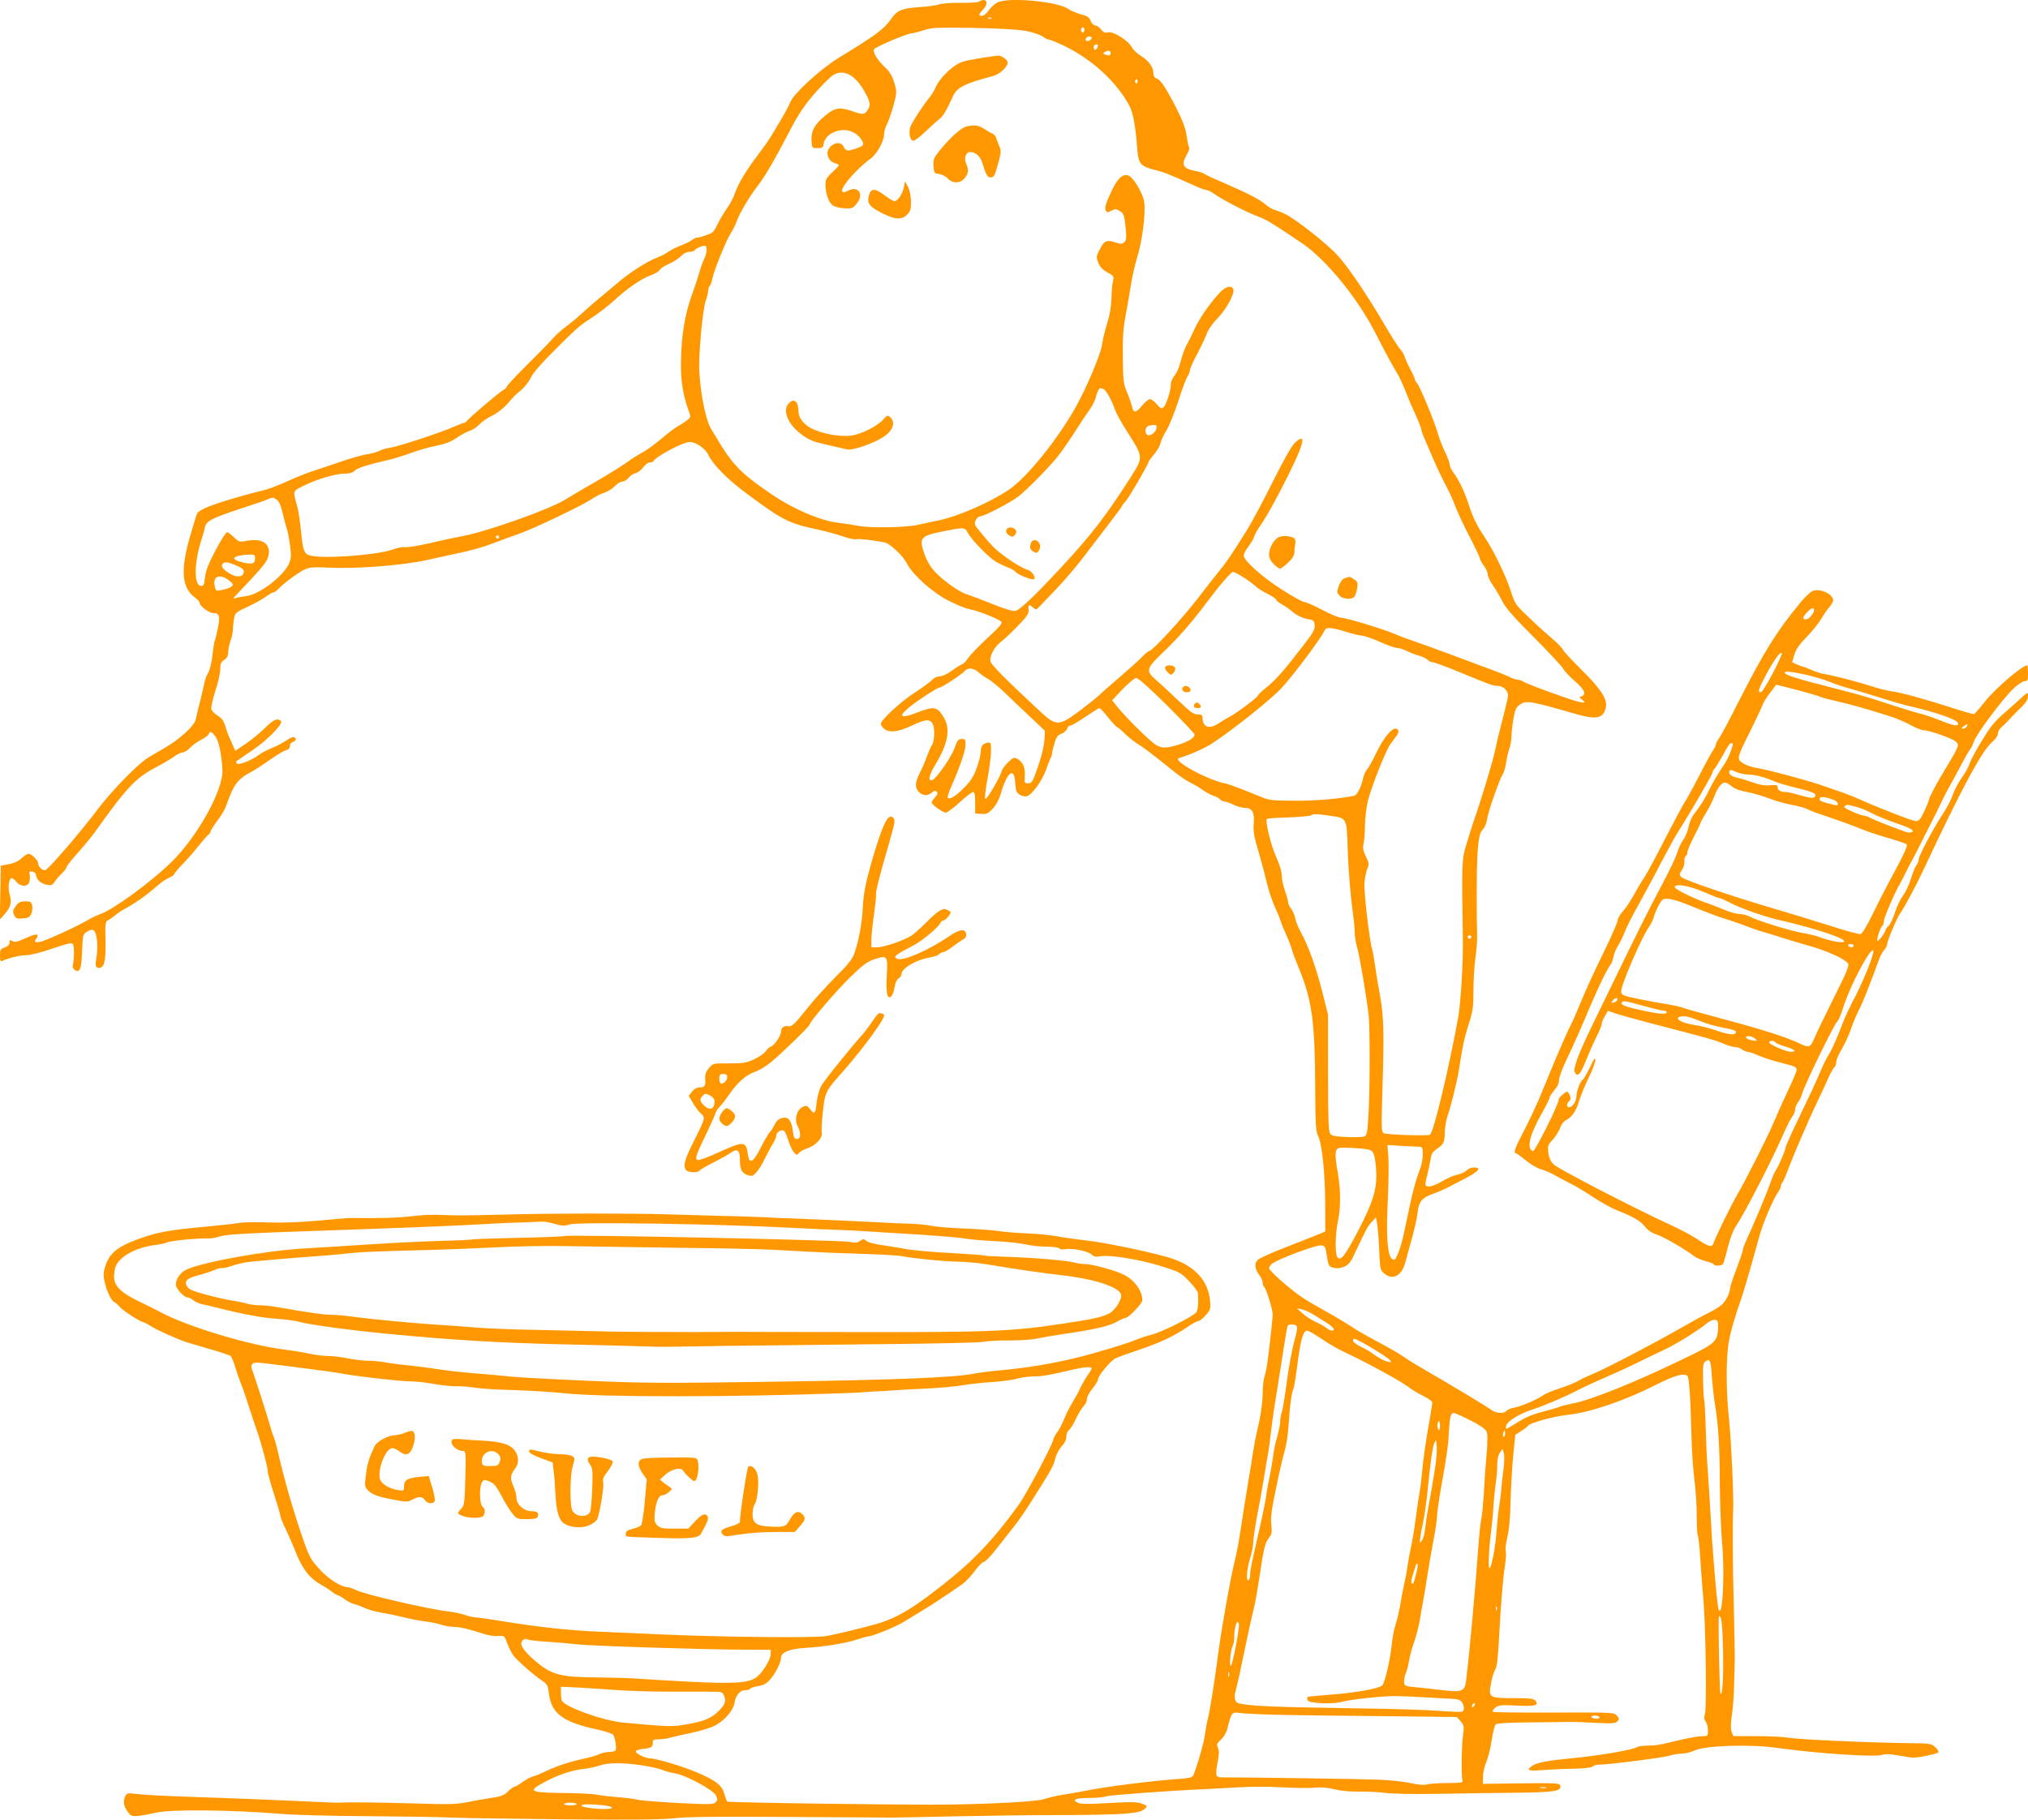 <?xml version="1.0" standalone="no"?>
<!DOCTYPE svg PUBLIC "-//W3C//DTD SVG 20010904//EN"
 "http://www.w3.org/TR/2001/REC-SVG-20010904/DTD/svg10.dtd">
<svg version="1.0" xmlns="http://www.w3.org/2000/svg"
 width="1280pt" height="1149pt" viewBox="0 0 1280 1149"
 preserveAspectRatio="xMidYMid meet">
<g transform="translate(0,1149) scale(0.1,-0.1)"
fill="#ff9800" stroke="none">
<path d="M6180 11480 c-8 -5 -60 -9 -115 -8 -55 1 -116 -3 -135 -9 -19 -7 -78
-15 -130 -18 -112 -9 -139 -20 -179 -79 -42 -60 -97 -101 -326 -240 -112 -68
-285 -226 -306 -279 -12 -31 -44 -88 -116 -207 -18 -30 -56 -84 -83 -120 -75
-97 -130 -188 -150 -246 -9 -28 -32 -73 -52 -100 -19 -27 -45 -70 -57 -96 -13
-27 -28 -51 -34 -55 -18 -12 -80 -33 -96 -33 -8 0 -22 -6 -30 -13 -9 -8 -42
-24 -74 -37 -32 -12 -68 -31 -81 -41 -12 -10 -45 -26 -73 -37 -62 -24 -174
-96 -246 -159 -31 -26 -83 -70 -117 -98 -34 -27 -83 -71 -110 -96 -27 -25 -71
-61 -97 -80 -26 -19 -65 -54 -87 -79 -22 -25 -96 -100 -163 -167 -68 -67 -123
-127 -123 -132 0 -6 -10 -16 -22 -22 -25 -14 -205 -166 -227 -192 -7 -10 -18
-17 -23 -17 -5 0 -30 -10 -56 -21 -76 -35 -354 -127 -408 -135 -27 -4 -58 -13
-69 -20 -11 -7 -47 -17 -80 -22 -33 -6 -98 -24 -145 -40 -47 -17 -122 -42
-167 -56 -45 -14 -126 -45 -180 -70 -54 -25 -116 -49 -138 -55 -283 -72 -421
-120 -440 -151 -4 -6 -24 -72 -46 -148 -61 -212 -52 -322 31 -384 17 -12 30
-27 30 -34 0 -19 59 -64 85 -64 40 0 46 -19 30 -95 -8 -39 -17 -77 -21 -85 -3
-8 -9 -50 -14 -94 -5 -43 -17 -90 -27 -105 -9 -14 -20 -44 -24 -66 -4 -22 -17
-76 -28 -120 -11 -44 -23 -92 -26 -108 -8 -39 -106 -128 -195 -178 -41 -23
-91 -53 -110 -65 -71 -47 -230 -212 -318 -329 -100 -133 -303 -370 -326 -378
-16 -6 -46 22 -46 45 0 18 -41 58 -60 58 -8 0 -27 -12 -43 -27 -18 -18 -47
-32 -80 -38 l-52 -10 -3 -170 -3 -170 31 35 c38 45 45 73 31 122 -12 40 -7 93
10 104 5 3 19 -6 30 -20 28 -36 76 -36 85 -1 3 14 4 35 1 46 -4 16 -1 20 16
17 14 -2 23 -11 25 -24 4 -29 31 -52 69 -60 26 -5 34 -2 49 21 11 16 31 39 47
54 15 14 27 31 27 37 0 6 32 47 71 90 39 44 87 102 107 130 203 285 259 344
388 411 43 23 94 53 113 67 19 14 43 26 54 26 10 0 31 13 46 29 14 15 46 38
69 50 24 12 45 28 49 36 8 22 19 18 43 -15 22 -30 39 -116 44 -210 6 -128
-160 -426 -326 -586 -132 -128 -367 -299 -447 -325 -19 -7 -56 -24 -82 -40
-71 -41 -260 -128 -297 -135 -32 -7 -41 3 -21 23 6 6 8 16 5 21 -4 7 -32 -1
-73 -20 -54 -24 -71 -28 -85 -19 -15 9 -18 8 -18 -9 0 -14 -10 -24 -30 -31
-27 -10 -30 -15 -30 -51 0 -34 3 -39 17 -33 50 21 111 35 149 35 25 0 96 18
165 42 100 34 123 39 130 27 9 -13 7 -105 -2 -137 -2 -8 4 -19 13 -25 32 -21
43 6 46 119 4 97 6 106 27 120 43 28 59 16 67 -51 3 -33 2 -82 -3 -109 -10
-52 -6 -66 16 -66 33 0 43 41 41 168 -3 116 -2 123 18 134 12 6 30 19 42 29
11 11 43 32 71 47 62 34 134 85 193 138 25 22 60 46 77 53 18 8 33 18 33 23 0
5 21 30 46 56 25 25 70 75 98 111 29 36 60 72 69 80 10 7 17 18 17 24 0 6 19
35 42 66 23 30 47 71 54 91 51 143 73 172 165 220 20 11 71 44 112 73 42 30
87 57 101 61 18 4 26 13 26 27 0 13 8 23 20 26 21 6 23 24 4 30 -6 2 -28 -8
-49 -23 -21 -14 -61 -35 -89 -46 -28 -11 -66 -31 -85 -45 -44 -34 -128 -66
-137 -52 -3 6 -4 12 -3 13 2 2 46 31 97 66 87 58 187 156 187 183 0 7 -10 13
-22 15 -16 2 -39 -13 -80 -53 -32 -32 -87 -77 -123 -101 l-65 -44 -14 32 c-7
18 -18 41 -23 52 -6 10 -16 41 -25 68 -11 38 -22 54 -49 70 -19 11 -37 30 -40
42 -3 12 9 64 25 114 17 51 31 112 31 136 0 36 5 47 25 60 18 12 25 26 25 49
1 17 7 50 15 72 8 22 15 54 15 70 0 17 3 47 7 69 6 37 10 40 87 76 45 21 96
50 115 64 19 14 40 26 46 26 7 0 20 10 31 21 32 36 132 109 171 126 30 12 60
14 143 10 175 -10 480 14 635 50 39 9 108 24 155 34 113 23 181 42 265 74 39
15 106 40 150 55 95 33 400 179 459 219 23 16 59 34 81 41 22 7 52 26 66 42
15 15 36 28 47 28 11 0 29 10 39 23 10 13 30 27 45 30 15 4 36 21 48 37 12 17
30 30 40 30 10 0 22 5 25 10 20 32 188 120 229 120 38 0 98 -42 116 -80 29
-62 119 -154 239 -243 236 -175 268 -191 462 -232 41 -9 106 -27 146 -40 39
-14 78 -22 87 -19 13 5 110 -6 182 -21 32 -7 113 -83 136 -129 37 -73 162
-186 265 -238 51 -26 109 -50 130 -53 50 -8 189 -63 203 -80 8 -10 -13 -35
-90 -105 -55 -51 -109 -108 -120 -125 -11 -18 -28 -35 -38 -39 -9 -3 -39 -21
-66 -41 -27 -20 -60 -35 -76 -35 -15 0 -35 -9 -46 -21 -10 -12 -57 -46 -104
-77 -95 -61 -220 -176 -220 -202 0 -10 12 -25 26 -35 35 -22 88 -14 172 26 83
39 112 42 129 9 15 -27 11 -113 -5 -134 -5 -6 -19 -37 -31 -69 -11 -31 -32
-80 -46 -107 -30 -60 -32 -93 -5 -120 24 -24 57 -26 82 -3 14 13 21 14 30 5 9
-9 6 -17 -10 -35 -12 -13 -22 -27 -22 -33 1 -14 71 -64 90 -64 8 0 48 29 87
65 39 36 77 65 85 65 9 0 13 -18 13 -67 l0 -68 38 -3 c33 -3 43 2 73 33 21 23
40 58 50 93 41 141 86 175 92 69 3 -48 7 -60 27 -73 14 -9 34 -14 47 -10 31 8
97 99 120 166 10 30 23 63 28 72 6 10 10 24 10 31 0 7 7 36 15 64 12 41 21 53
44 61 16 6 32 20 36 31 3 12 13 21 21 21 8 0 51 25 95 55 44 30 84 55 88 55 4
0 30 -27 56 -60 26 -33 52 -60 56 -60 4 0 24 -17 44 -37 20 -21 58 -51 84 -68
45 -28 92 -64 235 -179 34 -27 77 -56 96 -65 19 -9 56 -30 81 -48 25 -17 58
-35 72 -38 14 -4 31 -13 38 -21 6 -8 19 -14 28 -14 9 0 34 -9 56 -20 22 -11
54 -20 72 -20 46 0 62 -28 56 -98 -4 -45 1 -80 27 -167 18 -60 40 -144 50
-185 21 -86 34 -124 65 -195 13 -27 26 -61 30 -75 4 -14 20 -52 35 -85 15 -33
30 -73 34 -90 4 -16 23 -66 41 -110 85 -204 104 -339 106 -745 1 -254 4 -294
19 -322 24 -47 44 -234 44 -433 l1 -169 -65 -27 c-36 -14 -127 -50 -203 -80
-76 -29 -147 -62 -158 -72 -24 -22 -20 -56 11 -99 11 -15 20 -36 20 -47 0 -11
4 -22 9 -25 12 -8 54 -143 54 -174 -1 -28 -17 -179 -32 -292 -5 -36 -13 -81
-20 -100 -6 -19 -11 -61 -11 -94 0 -63 -13 -158 -35 -246 -7 -30 -19 -91 -26
-135 -6 -44 -18 -116 -26 -160 -7 -44 -22 -136 -33 -205 -32 -213 -41 -262
-61 -342 -23 -94 -79 -407 -99 -558 -21 -165 -52 -360 -64 -410 -8 -30 -17
-80 -21 -110 -5 -49 -55 -220 -75 -260 -5 -11 -32 -17 -101 -21 -165 -12 -445
-47 -579 -74 -41 -8 -105 -20 -143 -25 -37 -6 -89 -18 -115 -27 -45 -15 -279
-29 -592 -35 -233 -4 -1404 12 -1410 19 -4 5 -12 27 -19 50 -15 53 -50 81
-167 132 -90 39 -263 91 -303 91 -29 0 -92 32 -88 44 2 6 17 12 33 14 62 6 74
12 74 37 0 22 4 25 37 25 20 0 50 4 67 9 17 5 78 19 136 31 58 12 126 33 151
46 62 31 118 97 126 148 7 46 34 76 67 76 14 0 27 4 31 9 3 6 26 13 50 17 34
5 52 15 76 42 36 41 68 107 69 139 0 32 57 55 150 60 114 6 262 30 329 53 33
11 66 20 73 20 24 0 172 61 218 89 25 15 77 47 115 70 62 37 170 108 262 173
18 13 52 49 75 80 23 32 49 58 58 58 8 1 40 33 70 71 30 39 80 102 110 140 48
60 75 99 175 259 71 114 85 139 95 182 7 26 25 61 41 78 18 19 29 40 29 59 0
16 7 35 16 42 9 8 25 32 36 54 25 54 42 81 61 103 10 10 17 29 17 41 0 12 16
42 35 65 19 24 35 50 35 58 0 22 77 116 109 132 14 8 81 32 147 54 134 45 220
85 306 143 31 22 63 39 71 39 8 0 29 17 47 37 30 34 32 40 27 94 -11 120 -91
211 -228 260 -95 34 -426 105 -559 119 -52 6 -131 17 -175 25 -44 8 -132 17
-196 19 -63 3 -144 9 -180 15 -35 5 -133 13 -218 16 -85 3 -177 11 -205 17
-28 6 -89 12 -136 13 -47 1 -128 5 -180 8 -82 5 -458 22 -575 26 -22 0 -94 3
-160 7 -66 3 -199 7 -295 9 -96 3 -238 7 -315 9 -213 7 -740 7 -1015 -1 -274
-7 -322 -7 -430 -2 -41 2 -120 -2 -175 -9 -83 -10 -180 -13 -380 -11 -11 1
-101 -7 -200 -16 -119 -11 -228 -15 -320 -12 -77 3 -160 1 -185 -3 -25 -5
-126 -16 -225 -25 -218 -20 -293 -34 -407 -75 -151 -55 -199 -99 -222 -207
-11 -47 31 -171 64 -192 14 -8 29 -21 33 -28 11 -18 117 -89 147 -98 14 -4 38
-17 53 -27 26 -19 158 -78 217 -99 14 -4 81 -24 149 -44 69 -19 130 -40 136
-45 7 -6 20 -36 29 -68 9 -31 26 -79 37 -107 11 -27 34 -93 50 -145 17 -52 39
-120 50 -150 29 -82 69 -232 69 -258 0 -13 18 -78 40 -146 22 -67 40 -129 40
-136 0 -8 15 -46 34 -84 18 -39 46 -102 61 -141 43 -110 91 -171 165 -211 19
-10 48 -29 63 -41 16 -13 33 -23 38 -23 6 0 25 -11 42 -24 18 -14 46 -28 62
-32 17 -4 46 -15 65 -24 19 -10 67 -23 105 -30 39 -6 104 -20 145 -30 41 -10
102 -22 135 -26 33 -4 77 -13 99 -20 21 -8 57 -14 79 -14 38 0 94 -13 199 -47
26 -8 64 -13 84 -11 37 3 38 2 55 -44 9 -25 26 -60 38 -77 23 -32 133 -129
187 -164 27 -18 33 -29 38 -75 15 -129 87 -183 310 -231 49 -11 93 -26 97 -33
12 -19 22 -86 14 -98 -3 -5 -22 -10 -41 -10 -19 0 -47 -6 -62 -14 -15 -7 -54
-19 -87 -26 -89 -18 -183 -49 -245 -79 -30 -15 -69 -31 -85 -35 -16 -4 -47
-21 -69 -37 -22 -16 -44 -29 -50 -29 -6 0 -24 -13 -41 -30 -24 -24 -44 -31
-105 -40 -41 -6 -110 -18 -152 -27 -65 -13 -115 -15 -325 -8 -239 7 -436 9
-478 5 -11 -1 -117 3 -235 9 -118 6 -348 15 -510 21 -387 13 -484 18 -547 26
-49 6 -53 5 -64 -19 -14 -30 -7 -64 21 -99 17 -23 25 -25 67 -21 27 3 75 12
108 20 87 22 479 18 780 -7 77 -7 322 -14 545 -15 223 -2 466 -5 540 -9 74 -3
397 -8 718 -11 430 -4 610 -2 690 7 77 9 274 11 712 8 333 -2 632 -4 665 -4
33 0 213 4 400 8 187 4 491 8 675 8 380 1 485 9 514 38 20 19 20 20 -15 33
-28 12 -64 13 -207 5 -127 -8 -180 -7 -198 1 -43 19 -16 31 71 31 46 0 94 4
107 10 20 8 416 37 633 46 39 2 130 7 203 11 76 5 194 5 270 0 76 -4 169 -6
207 -2 48 4 89 0 130 -11 37 -9 96 -15 155 -14 52 1 124 -3 160 -8 38 -6 181
-9 345 -6 154 3 379 6 500 7 228 3 270 10 263 45 -3 15 -25 17 -246 14 l-242
-3 0 45 c0 24 9 66 21 93 11 26 27 88 34 137 7 48 18 93 25 100 7 7 79 12 218
13 114 1 225 2 247 3 22 1 96 -2 165 -6 109 -5 127 -4 139 10 12 14 11 19 -4
36 -18 20 -30 20 -397 19 -208 -1 -382 1 -386 5 -4 4 3 16 16 26 20 16 35 18
136 13 117 -6 142 1 116 32 -10 12 -40 15 -134 15 -157 0 -162 3 -146 90 6 36
18 76 27 89 11 16 17 71 24 195 12 218 25 384 38 466 6 36 8 75 5 87 -4 13 1
53 10 91 11 43 18 121 20 217 2 83 9 212 16 289 l14 138 37 24 c21 13 40 28
43 33 12 19 162 60 255 70 140 15 358 90 557 191 117 59 174 74 195 53 10 -10
19 -134 25 -378 2 -88 10 -214 19 -280 8 -66 15 -169 14 -228 0 -59 3 -113 7
-119 4 -6 11 -74 16 -152 5 -78 13 -190 19 -251 15 -163 22 -691 10 -725 -7
-21 -6 -33 4 -47 8 -10 15 -35 15 -55 0 -37 -1 -38 -35 -38 -20 0 -75 -9 -123
-20 -48 -11 -106 -25 -130 -30 -23 -6 -66 -10 -95 -10 -29 0 -57 -4 -62 -8
-19 -17 -246 -56 -420 -72 -139 -13 -214 -27 -241 -45 -43 -28 -29 -37 49 -30
39 3 127 8 195 9 76 2 127 7 134 14 7 7 23 12 38 12 55 -1 398 43 444 56 26 8
65 14 85 14 20 0 56 10 81 21 66 30 349 39 516 15 258 -36 622 -60 664 -44 16
6 47 6 90 -2 36 -6 78 -13 93 -15 31 -5 164 22 172 34 2 5 -7 19 -21 32 -24
22 -32 24 -177 25 -244 3 -687 23 -746 34 -29 5 -121 10 -203 10 l-148 0 -10
26 c-7 18 -7 52 1 108 7 44 13 128 14 186 2 58 3 130 4 160 1 30 -2 186 -6
345 -7 253 -8 517 -4 595 5 75 -12 445 -25 570 -19 169 -21 369 -5 484 10 69
39 169 89 311 6 17 29 98 53 180 23 83 50 177 59 210 22 75 84 218 110 255 11
16 20 34 20 42 0 8 5 19 10 24 6 6 23 46 39 90 31 83 129 311 186 429 19 39
47 100 63 136 16 37 35 69 41 73 6 4 11 19 11 33 0 14 16 50 35 81 19 32 45
89 58 127 13 39 36 93 50 120 23 43 66 152 126 316 9 26 25 54 34 63 9 10 17
24 17 31 0 21 60 167 82 197 27 38 101 177 144 268 240 513 372 759 436 814
22 19 38 42 38 54 0 12 9 30 21 40 11 9 40 37 62 62 23 24 57 59 75 76 20 21
32 42 32 60 0 27 -1 26 -54 -22 -29 -27 -78 -70 -109 -97 -31 -26 -72 -73 -92
-105 -67 -106 -103 -171 -115 -206 -6 -19 -28 -58 -49 -87 -21 -30 -46 -77
-55 -105 -9 -28 -37 -82 -62 -120 -62 -94 -154 -267 -154 -290 0 -10 -7 -28
-16 -39 -8 -11 -23 -49 -34 -85 -11 -36 -33 -84 -50 -105 -16 -22 -39 -70 -50
-106 -11 -36 -29 -74 -40 -84 -11 -10 -20 -22 -20 -28 0 -13 -40 -67 -50 -67
-10 0 18 88 31 96 5 3 9 16 9 29 0 20 73 189 101 235 5 8 23 42 39 75 16 33
36 71 44 85 8 14 28 52 44 85 16 33 45 89 63 125 19 36 49 97 67 135 18 39 46
93 62 120 16 28 47 86 70 130 23 44 48 87 55 95 7 8 18 31 24 50 15 46 184
272 249 333 28 26 60 47 72 47 17 0 20 6 20 50 0 28 -2 50 -5 50 -31 0 -202
-147 -267 -229 -33 -42 -64 -77 -68 -79 -5 -2 -70 17 -147 42 -179 57 -306 92
-368 101 -27 3 -90 19 -140 35 -89 29 -242 68 -300 77 -16 3 -49 13 -72 24
-24 10 -45 19 -48 19 -3 0 -21 6 -40 14 l-34 15 14 47 c10 35 32 66 78 113 35
36 76 87 91 113 15 26 38 60 51 74 14 15 25 35 25 44 0 40 -85 79 -130 59 -14
-6 -47 -38 -75 -71 -153 -186 -228 -306 -395 -634 -53 -105 -106 -205 -118
-222 -12 -16 -22 -35 -22 -42 0 -7 -8 -24 -19 -38 -10 -15 -51 -89 -90 -166
-39 -76 -80 -150 -91 -165 -10 -16 -64 -117 -120 -225 -55 -109 -113 -216
-128 -239 -16 -23 -46 -73 -67 -112 -21 -38 -53 -87 -72 -108 -18 -20 -33 -46
-33 -57 0 -12 -43 -110 -96 -218 -53 -108 -114 -241 -135 -295 -22 -54 -53
-126 -71 -160 -17 -34 -60 -132 -96 -217 -35 -85 -81 -196 -102 -247 -22 -50
-64 -139 -94 -197 -53 -100 -66 -136 -48 -136 4 0 32 -20 62 -45 30 -25 73
-50 95 -56 22 -6 60 -22 85 -36 25 -14 71 -39 103 -55 33 -16 98 -55 145 -87
48 -31 114 -68 147 -81 102 -40 149 -67 177 -103 18 -23 44 -41 76 -51 46 -16
177 -91 233 -135 14 -11 47 -25 73 -32 25 -6 49 -15 52 -20 7 -13 51 -11 59 2
4 6 18 53 30 104 15 59 35 111 53 137 54 79 232 425 302 588 18 41 41 86 51
99 11 13 19 34 19 46 0 12 8 33 18 46 11 13 22 38 26 54 12 48 202 440 222
456 8 6 25 48 39 93 43 135 170 375 188 356 11 -10 -54 -175 -113 -290 -33
-63 -66 -133 -74 -155 -30 -82 -76 -188 -94 -213 -10 -15 -35 -65 -55 -112
-19 -47 -76 -169 -126 -272 -50 -103 -91 -194 -91 -202 0 -16 -47 -125 -62
-144 -6 -7 -23 -47 -38 -90 -26 -73 -109 -269 -151 -358 -10 -23 -19 -47 -19
-55 0 -8 -18 -61 -40 -119 -22 -57 -40 -112 -40 -121 0 -28 -27 -83 -52 -105
-12 -12 -50 -35 -83 -51 -33 -16 -107 -57 -165 -90 -164 -95 -485 -263 -559
-293 -36 -15 -82 -36 -101 -48 -19 -11 -72 -32 -117 -47 -45 -14 -92 -34 -105
-44 -33 -25 -142 -71 -183 -78 -19 -3 -40 -12 -46 -19 -18 -21 -69 -17 -103
10 -29 21 -241 149 -431 259 -44 25 -98 59 -120 75 -22 16 -94 57 -160 92 -66
35 -140 77 -165 95 -25 17 -92 58 -150 90 -58 32 -130 74 -160 94 -73 48 -210
169 -210 185 0 7 8 20 18 28 29 26 278 120 309 116 26 -3 29 -7 38 -68 9 -60
12 -65 41 -73 21 -6 41 -4 67 6 31 14 42 27 77 104 65 138 73 153 100 181 l24
27 8 -40 c4 -22 10 -96 13 -165 5 -119 6 -126 30 -148 55 -47 113 -17 136 72
5 22 24 88 40 146 16 58 33 132 36 164 7 70 29 96 101 121 26 9 65 26 87 37
22 12 68 36 102 53 96 49 119 75 65 75 -16 0 -37 -9 -46 -19 -10 -11 -35 -22
-56 -26 -21 -4 -64 -22 -96 -41 -52 -31 -92 -42 -106 -28 -3 3 1 31 9 62 8 31
18 77 22 102 5 36 13 49 41 68 42 28 48 42 49 108 1 28 8 71 16 95 23 65 63
228 74 300 22 145 33 196 61 284 26 81 30 107 30 211 0 66 5 158 12 204 7 47
12 112 11 145 -4 136 -3 415 1 490 7 122 15 161 36 180 11 10 22 38 26 64 7
49 78 252 100 286 7 11 16 43 20 70 4 28 13 67 20 89 8 21 14 56 14 77 0 21 5
71 12 110 10 59 17 74 41 91 39 28 69 23 341 -56 143 -42 187 -33 202 41 10
50 -35 117 -156 237 -60 59 -112 115 -115 124 -3 9 -36 43 -73 75 -37 31 -104
92 -148 135 -78 73 -83 81 -109 162 -31 97 -110 259 -165 340 -49 73 -73 121
-100 205 -26 81 -63 157 -96 201 -13 17 -24 40 -24 51 0 11 -13 46 -29 79 -16
32 -37 86 -46 119 -21 74 -112 294 -131 316 -8 8 -14 20 -14 25 0 5 -13 34
-29 64 -16 30 -32 66 -36 80 -4 14 -17 34 -27 45 -11 11 -57 83 -102 160 -112
190 -219 349 -291 430 -62 70 -260 227 -330 262 -22 11 -52 23 -67 27 -15 3
-42 19 -60 35 -39 33 -112 71 -263 136 -61 26 -116 51 -123 57 -7 6 -33 15
-59 19 -77 15 -90 39 -52 103 11 19 18 40 14 46 -4 6 -11 39 -16 75 -6 46 -25
94 -67 178 -67 129 -97 174 -124 183 -11 3 -18 15 -18 31 0 38 -28 78 -77 109
-25 15 -51 40 -59 55 -21 42 -118 103 -150 95 -20 -5 -30 -1 -45 19 -11 14
-28 25 -38 25 -9 0 -21 12 -27 28 -9 23 -21 31 -60 41 -27 7 -65 23 -84 36
-67 46 -373 74 -443 40 -18 -8 -43 -31 -56 -50 -13 -19 -32 -35 -42 -35 -25 0
-24 9 7 41 38 40 18 77 -26 49z m77 -106 c-3 -3 -12 -4 -19 -1 -8 3 -5 6 6 6
11 1 17 -2 13 -5z m216 -79 c44 -8 91 -24 107 -35 15 -11 33 -20 40 -20 7 0
49 -17 94 -38 176 -84 338 -232 417 -385 20 -38 37 -131 45 -247 9 -118 17
-128 121 -155 53 -13 85 -26 251 -101 29 -13 59 -24 68 -24 8 0 30 -11 47 -23
49 -36 205 -117 273 -142 57 -21 93 -43 284 -172 150 -102 349 -345 461 -565
72 -140 108 -207 132 -245 15 -23 38 -73 53 -110 14 -37 43 -106 65 -153 21
-47 39 -91 39 -97 0 -7 6 -27 14 -45 8 -18 35 -82 61 -143 26 -60 63 -137 81
-170 18 -33 45 -92 59 -130 15 -39 55 -126 91 -194 35 -68 64 -129 64 -135 0
-7 11 -27 25 -46 14 -19 25 -44 25 -56 0 -12 15 -44 34 -71 19 -27 46 -74 61
-104 20 -39 75 -101 197 -223 93 -93 175 -181 183 -196 8 -15 41 -51 75 -80
61 -53 74 -82 43 -95 -17 -6 -17 -7 1 -21 42 -30 1 -25 -116 16 -135 47 -233
85 -260 100 -10 6 -25 10 -33 10 -9 0 -30 7 -48 17 -18 9 -66 28 -107 43 -41
15 -156 58 -255 95 -99 37 -207 76 -240 87 -33 11 -85 30 -115 43 -75 33 -313
105 -344 105 -14 0 -69 23 -121 50 -52 28 -103 50 -114 50 -10 0 -71 34 -137
76 -125 79 -244 185 -244 217 0 11 13 36 29 56 15 20 32 47 36 61 4 13 16 36
25 50 57 83 108 175 185 328 109 218 124 287 46 215 -18 -17 -74 -116 -137
-243 -59 -118 -130 -251 -157 -295 -86 -140 -139 -219 -171 -256 -17 -20 -80
-101 -141 -180 -101 -132 -292 -339 -312 -339 -5 0 -25 -16 -44 -36 -18 -20
-81 -76 -139 -126 -58 -49 -121 -105 -141 -124 -21 -19 -77 -63 -125 -99 -121
-89 -139 -89 -237 2 -231 215 -317 302 -317 322 0 40 27 87 68 120 23 17 72
64 109 103 57 58 67 75 65 99 -4 33 4 36 29 13 17 -15 20 -14 41 8 13 14 62
65 109 114 47 49 123 139 169 199 46 61 119 156 162 212 43 55 78 103 78 106
0 4 11 18 25 33 22 24 145 236 145 250 0 3 16 24 34 46 19 22 38 54 41 72 4
17 20 52 36 77 16 25 50 108 75 184 24 76 51 147 59 159 8 11 15 28 15 38 0
10 20 55 45 101 24 45 51 102 60 127 9 27 37 67 69 100 57 58 110 157 100 184
-11 27 -48 18 -85 -21 -62 -66 -131 -166 -161 -233 -16 -36 -34 -72 -39 -80
-19 -32 -36 -77 -49 -128 -7 -29 -23 -66 -36 -82 -13 -15 -24 -40 -24 -55 0
-41 -29 -132 -47 -146 -13 -11 -19 -8 -42 19 -14 18 -34 32 -43 32 -9 0 -32
-18 -49 -40 -39 -48 -55 -50 -64 -7 -4 17 -18 59 -32 91 -22 53 -25 74 -26
220 -2 117 3 186 15 251 10 50 25 137 34 195 9 58 27 139 40 180 35 110 58
298 44 363 -12 58 -71 152 -100 160 -35 9 -64 -17 -99 -88 -42 -87 -51 -118
-41 -136 7 -11 13 -11 35 1 23 12 29 12 53 -2 24 -15 28 -25 36 -98 7 -69 6
-85 -7 -98 -14 -13 -22 -14 -55 -3 -56 19 -73 12 -100 -42 -23 -44 -24 -49
-10 -85 10 -26 26 -44 57 -61 40 -22 43 -26 36 -55 -5 -17 -9 -67 -10 -111 -2
-53 -11 -107 -28 -160 -14 -44 -28 -104 -32 -134 -8 -58 -99 -273 -167 -394
-116 -205 -306 -440 -418 -517 -115 -79 -325 -171 -445 -195 -44 -9 -105 -22
-135 -29 -72 -16 -300 -20 -370 -6 -30 6 -89 15 -130 20 -111 13 -276 83 -413
175 -180 121 -242 180 -323 309 -39 62 -74 121 -78 132 -28 68 -54 206 -62
334 -7 95 20 393 40 451 9 24 16 54 16 66 0 12 4 24 9 27 5 3 12 23 16 43 9
51 89 248 118 292 13 20 29 51 35 70 19 53 78 155 134 227 50 66 104 159 218
377 59 113 126 199 236 305 68 65 150 35 216 -78 42 -72 46 -95 22 -128 -19
-27 -29 -27 -104 -1 -72 25 -105 18 -168 -36 -62 -53 -84 -95 -80 -152 3 -48
3 -48 38 -48 30 0 36 4 38 25 10 74 125 115 196 70 37 -22 64 -66 50 -79 -12
-11 -72 -31 -93 -31 -9 0 -21 10 -26 23 -25 57 -121 0 -99 -59 9 -27 21 -37
58 -49 17 -5 14 -11 -27 -49 -40 -37 -47 -48 -47 -81 0 -56 21 -115 47 -132
13 -9 46 -17 73 -18 45 -3 53 0 75 27 51 60 14 119 -53 84 -66 -34 -41 28 46
117 31 32 74 70 95 84 41 29 87 111 87 157 0 15 8 43 19 64 10 20 29 74 41
119 21 79 21 83 5 139 -12 40 -28 69 -52 92 -54 50 -87 103 -76 121 10 16 206
99 238 101 11 1 45 9 75 19 49 17 84 18 310 15 165 -3 283 -10 333 -19z m370
-1 c-4 -10 -9 -12 -15 -6 -12 12 -1 35 12 27 5 -3 6 -13 3 -21z m47 -44 c0
-12 -28 -25 -36 -17 -9 9 6 27 22 27 8 0 14 -5 14 -10z m40 -47 c-1 -18 -18
-35 -24 -24 -4 6 -4 16 -1 21 7 12 25 13 25 3z m80 -48 c0 -16 -9 -19 -35 -9
-13 5 -14 8 -3 15 20 13 38 11 38 -6z m170 -181 c0 -8 -5 -12 -10 -9 -6 4 -8
11 -5 16 9 14 15 11 15 -7z m-2720 -1061 c0 -16 -7 -41 -15 -57 -8 -15 -21
-51 -29 -80 -8 -28 -30 -96 -50 -151 -43 -119 -65 -251 -68 -412 -3 -119 12
-218 49 -317 14 -38 13 -41 -9 -58 -13 -10 -39 -27 -58 -38 -19 -10 -66 -46
-105 -79 -38 -33 -92 -72 -120 -87 -27 -15 -73 -43 -100 -64 -28 -20 -111 -72
-185 -115 -74 -42 -167 -97 -206 -121 -100 -61 -495 -201 -643 -228 -42 -8
-96 -19 -121 -25 -121 -30 -229 -49 -246 -45 -10 3 -46 -4 -78 -16 -102 -35
-438 -59 -518 -37 -38 10 -46 29 -58 153 -6 60 -16 127 -22 149 -31 113 -34
102 42 140 82 41 198 75 257 75 28 0 49 6 61 18 18 18 80 38 207 67 39 9 104
29 145 44 41 16 113 37 159 46 60 12 97 26 130 49 26 18 62 38 82 45 20 6 49
25 65 42 16 17 52 42 80 55 29 14 70 45 94 72 53 60 49 56 92 92 20 17 47 52
59 77 14 30 72 96 159 182 121 121 151 148 211 186 48 30 119 85 154 117 77
72 170 137 227 158 31 11 59 28 62 36 3 8 29 26 58 38 29 13 64 36 77 50 15
16 35 26 52 26 15 0 31 5 34 11 8 11 42 27 63 28 7 1 12 -11 12 -26z m2505
-879 c17 -7 54 -75 74 -134 6 -19 42 -84 81 -144 96 -151 96 -153 20 -273
-160 -251 -253 -372 -449 -582 -152 -164 -252 -260 -280 -267 -16 -5 -62 9
-150 44 -69 28 -142 55 -161 61 -48 15 -153 90 -203 146 -27 30 -50 70 -64
112 -33 96 -22 110 107 136 145 30 149 30 168 -6 25 -46 131 -155 178 -183 22
-13 56 -29 75 -36 18 -6 41 -19 49 -28 17 -20 108 -55 117 -46 13 13 -17 54
-44 60 -42 11 -177 102 -220 150 -21 22 -56 63 -77 89 -35 42 -38 50 -28 72 7
14 18 25 26 25 27 0 197 89 245 127 67 54 200 191 253 259 25 32 73 102 106
154 33 52 75 114 92 138 17 24 33 58 37 75 5 28 20 57 28 57 2 0 11 -3 20 -6z
m335 -242 c0 -25 -35 -56 -55 -49 -24 10 -19 55 8 60 42 8 47 7 47 -11z
m-5553 -457 c15 -10 26 -37 37 -84 9 -38 20 -81 25 -94 6 -14 15 -61 21 -105
9 -67 8 -87 -4 -116 -33 -80 -188 -199 -271 -209 -27 -3 -59 -9 -70 -13 -16
-5 -15 -1 8 22 155 163 189 203 199 237 23 78 -30 121 -128 104 -53 -10 -55
-10 -87 21 -18 18 -38 32 -44 32 -7 0 -39 -51 -72 -113 -45 -85 -62 -128 -67
-171 -6 -50 -9 -57 -28 -54 -42 6 -41 142 3 283 11 33 22 73 25 88 9 38 42 55
213 112 81 26 162 54 178 61 39 16 37 16 62 -1z m1403 -235 c0 -5 -4 -10 -10
-10 -5 0 -10 5 -10 10 0 6 5 10 10 10 6 0 10 -4 10 -10z m-1540 -135 c0 -34
-19 -40 -80 -25 -84 20 -62 44 43 49 33 1 37 -1 37 -24z m-116 -46 c38 -16 47
-25 44 -42 -5 -34 -51 -34 -99 -1 -37 25 -47 43 -32 57 11 12 39 8 87 -14z
m6350 -71 c28 -17 65 -44 81 -59 17 -15 51 -37 77 -49 25 -12 49 -28 52 -35 3
-8 20 -22 38 -31 18 -9 50 -32 71 -50 24 -20 56 -35 85 -41 43 -7 47 -11 50
-39 3 -26 -10 -49 -73 -130 -118 -154 -176 -220 -232 -264 -29 -23 -53 -46
-53 -50 0 -11 -134 -111 -178 -134 -17 -9 -48 -27 -68 -41 -61 -41 -104 -27
-104 34 0 17 -6 21 -31 21 -25 0 -48 16 -122 88 -51 48 -113 106 -139 128 -68
59 -65 72 41 174 100 95 188 197 276 315 81 109 155 195 168 195 5 0 33 -14
61 -32z m-6403 -19 c16 -11 29 -24 29 -29 0 -13 -29 -27 -72 -35 -36 -7 -37
-6 -44 30 -10 57 32 74 87 34z m10009 -189 c0 -22 -33 -60 -51 -60 -25 0 -24
12 6 44 25 27 45 34 45 16z m-2950 -140 c30 -10 73 -20 96 -23 22 -2 75 -21
118 -41 44 -20 90 -36 103 -36 13 0 41 -9 61 -19 20 -10 56 -24 78 -30 23 -6
47 -18 54 -26 7 -8 21 -15 30 -15 10 0 85 -27 167 -61 211 -87 215 -88 246
-89 38 0 70 -35 65 -68 -5 -24 -13 -61 -53 -217 -8 -27 -20 -81 -28 -120 -19
-86 -87 -311 -141 -465 -8 -25 -27 -85 -42 -135 -28 -95 -28 -100 -21 -610 2
-136 -14 -391 -29 -475 -57 -317 -155 -727 -178 -743 -12 -9 -264 -1 -291 9
-16 7 -17 24 -11 228 13 402 10 510 -13 636 -12 63 -26 148 -31 189 -6 41 -14
88 -19 105 -18 59 -54 371 -49 426 3 30 11 69 18 86 12 28 11 36 -9 77 -17 36
-21 54 -15 79 5 18 9 71 9 118 1 47 9 117 19 155 24 95 113 318 142 358 13 18
31 42 40 54 17 23 12 43 -10 43 -26 0 -78 -66 -118 -150 -22 -47 -48 -94 -58
-105 -9 -11 -20 -31 -23 -45 -16 -70 -40 -120 -61 -124 -105 -20 -237 -31
-371 -31 -140 1 -166 3 -210 22 -113 47 -202 81 -235 88 -115 24 -334 145
-289 159 77 24 164 63 211 94 134 88 369 276 436 348 70 75 238 298 268 356
12 24 18 26 51 22 21 -3 63 -14 93 -24z m2690 -259 c-35 -67 -69 -121 -76
-121 -22 0 -17 17 37 118 50 92 85 139 96 129 3 -3 -23 -60 -57 -126z m-5016
7 c13 -13 39 -31 59 -42 19 -10 69 -50 110 -90 40 -39 114 -109 163 -155 l89
-84 -3 -59 c-2 -35 -18 -102 -40 -166 -34 -98 -39 -107 -62 -107 -24 0 -25 3
-22 48 4 52 -12 88 -49 108 -18 9 -26 6 -55 -22 -19 -18 -37 -42 -40 -53 -13
-46 -97 -187 -105 -179 -5 5 1 60 14 128 12 66 22 145 22 175 0 49 -2 55 -20
52 -32 -6 -45 -22 -45 -58 0 -18 -12 -65 -26 -104 -20 -54 -39 -83 -81 -125
-52 -52 -88 -74 -101 -61 -3 4 5 30 17 59 56 126 94 235 95 272 1 36 -1 40
-24 40 -21 0 -28 -8 -45 -57 -20 -57 -114 -192 -140 -202 -30 -11 -23 29 19
98 79 129 96 225 54 295 -42 72 -61 75 -174 31 -91 -35 -114 -27 -63 20 40 38
194 140 210 140 14 0 142 84 159 105 18 22 57 18 84 -7z m5231 -19 c49 -11
115 -31 145 -44 30 -13 98 -35 150 -49 52 -15 136 -40 185 -56 50 -16 122 -37
160 -46 168 -38 309 -87 313 -108 5 -24 -20 -20 -117 18 -47 19 -102 37 -121
41 -19 4 -102 29 -185 56 -157 52 -167 55 -414 119 -178 45 -248 68 -256 81
-10 15 43 10 140 -12z m-4039 -192 c96 -96 174 -178 174 -184 0 -20 -39 -45
-101 -64 -80 -24 -106 -24 -145 0 -37 23 -182 166 -237 233 l-38 47 67 71 c39
40 75 70 86 70 12 0 87 -67 194 -173z m4121 55 c10 -5 54 -17 98 -27 76 -16
200 -51 345 -97 36 -11 93 -36 127 -54 34 -19 72 -34 85 -34 34 0 174 -49 200
-70 28 -22 27 -24 -82 -205 -42 -71 -81 -143 -84 -160 -4 -16 -20 -55 -35 -85
-22 -46 -31 -55 -51 -53 -22 1 -233 83 -360 140 -25 11 -67 28 -95 38 -27 9
-79 27 -115 40 -87 32 -362 106 -427 116 -29 4 -69 17 -89 29 -45 28 -44 30
46 211 37 75 71 147 75 160 4 13 25 47 47 75 l39 52 129 -33 c71 -19 137 -38
147 -43z m927 -187 c-4 -8 -14 -15 -23 -15 -14 1 -13 3 3 15 25 19 27 19 20 0z
m-1480 -127 c-15 -51 -34 -90 -72 -145 -22 -33 -54 -88 -71 -123 -30 -63 -55
-103 -102 -163 -12 -16 -26 -49 -31 -75 -4 -25 -19 -62 -33 -82 -14 -20 -32
-58 -40 -85 -8 -28 -49 -113 -90 -190 -86 -161 -170 -330 -320 -640 -59 -121
-122 -251 -141 -290 -73 -152 -106 -243 -95 -264 18 -33 36 -15 70 72 18 45
48 113 67 151 19 37 34 75 34 85 0 9 9 30 20 48 l19 32 43 -15 c24 -9 120 -35
213 -60 367 -95 432 -113 475 -133 25 -11 57 -21 71 -21 14 0 34 -7 45 -15 10
-8 26 -15 35 -15 9 0 41 -11 70 -24 30 -13 91 -33 137 -44 94 -24 102 -28 102
-47 0 -7 -25 -67 -56 -132 -31 -65 -71 -155 -90 -201 -36 -86 -180 -371 -231
-457 -35 -59 -138 -270 -148 -303 -8 -29 -29 -24 -108 29 -32 21 -104 59 -160
85 -219 100 -717 357 -742 384 -19 20 -29 43 -33 75 -4 42 -2 49 27 79 18 19
38 51 46 72 8 24 23 44 38 52 38 19 65 58 83 120 9 31 36 96 60 146 24 49 44
101 43 115 0 19 -9 8 -33 -45 -19 -39 -39 -74 -45 -78 -16 -10 -41 -74 -41
-105 0 -32 -25 -71 -46 -71 -18 0 -18 24 1 40 13 11 9 35 -11 58 -6 8 -63 -42
-57 -51 8 -13 -149 -328 -161 -324 -43 14 -23 100 55 238 27 48 49 92 49 99 0
7 14 28 30 47 19 21 30 45 30 64 0 17 20 72 44 122 51 107 97 211 156 352 48
113 106 233 125 255 7 8 15 31 19 51 4 21 17 52 29 70 12 19 31 57 41 84 10
28 52 111 94 185 41 74 104 191 139 260 36 69 82 152 102 185 89 140 221 369
221 381 0 7 4 15 9 18 5 4 26 37 47 74 20 37 41 73 47 80 16 20 29 14 21 -10z
m29 -163 c20 -8 54 -15 76 -15 39 0 103 -17 166 -45 17 -7 77 -25 134 -39 110
-26 133 -38 113 -58 -8 -8 -29 -6 -84 10 -40 12 -83 22 -95 22 -34 0 -53 11
-53 30 0 14 -7 16 -47 13 -34 -4 -66 2 -108 17 -33 12 -77 26 -99 30 -38 8
-60 26 -50 42 7 10 6 11 47 -7z m-33 -89 c18 -15 53 -28 97 -36 37 -7 100 -25
138 -40 39 -15 102 -33 140 -40 39 -7 81 -18 95 -25 14 -7 41 -18 60 -25 19
-6 85 -29 145 -50 61 -21 131 -48 157 -59 26 -11 96 -34 155 -51 59 -17 112
-35 117 -40 9 -9 -18 -66 -123 -260 -22 -41 -65 -126 -95 -188 -30 -62 -62
-115 -71 -118 -8 -4 -93 19 -188 50 -95 30 -264 82 -377 115 -264 78 -548 175
-568 194 -14 14 -13 19 3 44 11 15 18 40 16 55 -1 14 2 29 8 33 6 3 11 14 11
24 0 10 17 51 38 92 21 41 42 83 45 94 4 11 21 42 38 69 16 27 39 71 49 99 21
55 46 87 68 87 8 0 27 -11 42 -24z m643 -85 c15 -6 27 -17 27 -25 0 -12 -7
-12 -49 -1 -60 15 -73 23 -65 37 7 11 41 6 87 -11z m145 -45 c29 -8 71 -25 95
-39 23 -13 85 -39 137 -57 109 -37 140 -54 115 -63 -8 -4 -23 -4 -32 0 -60 20
-202 76 -225 88 -14 8 -33 15 -41 15 -9 0 -43 12 -77 27 -42 18 -57 29 -48 34
17 11 14 11 76 -5z m-3313 -57 c95 -14 95 -15 101 -199 4 -141 18 -308 34
-423 6 -37 10 -86 10 -109 0 -23 6 -64 14 -92 18 -61 60 -312 74 -431 9 -79 9
-444 0 -619 -6 -115 -10 -141 -24 -149 -9 -5 -59 -7 -111 -5 -77 3 -98 8 -108
22 -10 14 -13 99 -13 384 l0 367 -36 143 c-39 154 -90 297 -136 378 -16 28
-32 68 -35 88 -4 20 -16 47 -26 60 -11 13 -19 31 -19 40 0 9 -9 42 -20 73 -11
32 -20 75 -20 96 0 24 -14 71 -36 119 -33 73 -70 226 -58 238 3 2 33 6 67 7
125 4 208 10 214 17 9 9 42 8 128 -5z m2346 -479 c51 -22 97 -40 103 -40 6 0
33 -12 60 -26 69 -37 222 -91 324 -114 210 -48 402 -111 402 -132 0 -15 -84
-1 -160 28 -19 7 -66 18 -105 25 -77 13 -283 77 -332 103 -18 9 -47 16 -65 16
-18 0 -60 12 -93 26 -33 14 -89 36 -125 48 -83 30 -190 83 -190 96 0 24 92 9
181 -30z m-47 -102 c67 -27 148 -58 181 -67 33 -10 89 -29 125 -43 36 -14 92
-34 125 -43 33 -9 87 -26 120 -37 33 -10 107 -33 165 -49 114 -32 226 -84 244
-111 9 -14 -9 -57 -96 -230 -58 -117 -111 -227 -118 -245 -21 -55 -33 -59 -92
-30 -78 38 -234 88 -489 156 -124 33 -238 65 -253 71 -16 6 -58 15 -95 21 -36
5 -115 20 -176 32 -98 20 -110 25 -113 45 -5 33 121 328 174 408 12 17 25 43
29 55 14 52 49 118 64 123 31 9 86 -6 205 -56z m-1420 -189 c-3 -5 -10 -7 -15
-3 -5 3 -7 10 -3 15 3 5 10 7 15 3 5 -3 7 -10 3 -15z m2416 -49 c0 -5 -6 -10
-14 -10 -8 0 -18 5 -21 10 -3 6 3 10 14 10 12 0 21 -4 21 -10z m-1492 -342
c-3 -7 -13 -15 -24 -17 -16 -3 -17 -1 -5 13 16 19 34 21 29 4z m165 -38 c59
-16 116 -30 127 -30 11 0 20 -4 20 -10 0 -15 -44 -12 -145 9 -108 23 -148 37
-140 51 9 15 21 13 138 -20z m361 -97 c33 -14 93 -31 134 -39 82 -16 95 -21
87 -35 -10 -15 -49 -10 -126 17 -41 14 -102 29 -136 34 -82 12 -131 42 -85 53
24 6 58 -2 126 -30z m342 -108 c14 -11 15 -14 4 -15 -26 0 -60 12 -60 21 0 14
34 10 56 -6z m129 -25 c3 -5 30 -17 60 -26 61 -17 80 -34 39 -34 -33 0 -145
50 -138 61 7 12 31 11 39 -1z m-2247 -659 c20 -1 22 -6 22 -51 0 -31 -9 -73
-24 -108 -13 -31 -36 -113 -51 -182 -15 -69 -35 -163 -45 -210 -10 -47 -27
-104 -38 -127 -16 -38 -21 -41 -36 -30 -29 21 -38 142 -27 365 5 108 7 232 4
275 l-6 79 89 -6 c49 -2 99 -5 112 -5z m-325 -17 c35 -7 43 -24 51 -109 12
-128 -11 -210 -109 -399 -86 -165 -111 -196 -133 -174 -17 17 -15 149 3 231
18 84 17 197 -1 302 -21 120 -19 153 9 158 24 5 134 -1 180 -9z m-5133 -470
c45 -13 60 -14 98 -3 58 16 931 3 1402 -22 113 -6 243 -12 290 -13 47 -1 135
-6 195 -10 61 -4 139 -9 175 -11 195 -11 382 -25 431 -34 31 -5 117 -13 190
-16 74 -4 161 -13 194 -21 33 -8 92 -14 132 -14 41 0 75 -5 79 -11 4 -6 19 -8
37 -5 42 9 148 -13 169 -35 13 -13 25 -15 50 -10 56 12 244 -18 381 -60 123
-39 130 -42 182 -97 30 -31 56 -65 56 -76 4 -63 0 -108 -11 -121 -22 -27 -214
-123 -277 -139 -34 -9 -83 -25 -109 -36 -26 -12 -133 -46 -238 -76 -199 -58
-395 -94 -606 -114 -69 -6 -145 -16 -170 -21 -121 -25 -489 -40 -1242 -51
-724 -11 -836 -10 -1210 6 -227 10 -447 22 -488 27 -41 5 -136 14 -210 19 -74
6 -175 17 -225 25 -49 8 -135 19 -190 25 -55 5 -124 14 -154 20 -29 5 -79 10
-110 10 -31 0 -87 7 -126 15 -38 8 -95 15 -125 15 -30 0 -82 7 -115 14 -33 8
-103 19 -155 26 -223 26 -620 146 -790 238 -19 11 -79 40 -132 66 -116 56
-158 98 -158 156 0 21 4 50 9 63 25 65 126 121 247 137 34 4 70 12 80 17 20
11 191 27 256 25 20 -1 55 5 77 13 28 10 130 17 333 25 398 14 468 17 808 29
162 6 378 15 480 21 102 6 230 12 285 13 55 2 112 4 126 5 14 1 49 -5 79 -14z
m4789 -572 c24 -15 61 -38 84 -52 43 -27 59 -50 34 -50 -8 0 -25 8 -38 19 -13
10 -44 27 -69 38 -25 12 -61 35 -80 53 l-35 31 30 -6 c17 -4 50 -18 74 -33z
m2555 -83 c-3 -86 -18 -100 -187 -182 -323 -158 -615 -276 -736 -298 -31 -6
-65 -14 -76 -19 -11 -5 -38 -13 -60 -19 -113 -29 -148 -43 -207 -80 -36 -23
-68 -41 -71 -41 -3 0 -3 10 0 21 8 28 81 73 162 100 75 24 195 75 291 124 36
19 124 59 195 90 72 31 159 72 195 90 36 18 100 49 143 69 78 35 225 126 281
173 16 13 38 23 50 21 18 -3 21 -9 20 -49z m-2658 7 c3 -7 -2 -38 -10 -67 -21
-74 -43 -191 -61 -332 -9 -65 -20 -129 -25 -143 -6 -14 -10 -40 -10 -59 0 -18
-9 -61 -19 -96 -11 -35 -22 -91 -26 -124 -4 -33 -14 -91 -22 -130 -9 -38 -19
-96 -23 -129 -5 -32 -22 -117 -39 -190 -51 -223 -61 -270 -61 -298 0 -15 -4
-30 -10 -33 -17 -11 -11 69 10 137 11 34 20 80 20 101 0 22 11 96 24 165 14
70 32 172 41 227 9 55 20 125 26 155 6 30 14 91 19 135 5 44 14 109 19 145 29
183 63 393 72 455 6 39 13 76 15 83 5 16 53 15 60 -2z m109 -48 c20 -13 59
-38 88 -57 29 -19 84 -48 122 -66 119 -55 338 -175 379 -207 21 -17 65 -44 97
-59 33 -16 59 -35 59 -43 0 -8 -6 -49 -14 -92 -25 -139 -45 -277 -51 -354 -4
-41 -10 -95 -15 -120 -5 -25 -16 -101 -25 -170 -9 -69 -23 -150 -30 -180 -7
-30 -16 -80 -20 -110 -4 -30 -13 -80 -20 -110 -7 -30 -19 -89 -25 -130 -7 -41
-20 -100 -30 -130 -10 -30 -21 -86 -25 -125 -10 -101 -44 -248 -61 -265 -20
-20 -180 -48 -337 -59 -70 -5 -131 -11 -134 -14 -3 -4 -3 -13 0 -20 8 -21 157
-27 222 -9 53 14 245 35 330 35 28 0 100 -3 160 -6 61 -4 141 -8 178 -10 55
-2 72 -6 83 -21 16 -23 18 -52 4 -61 -5 -3 -74 -1 -152 5 -79 6 -296 13 -483
15 -563 9 -688 14 -772 31 -28 5 -37 34 -24 81 10 34 31 131 77 353 9 41 24
109 34 150 11 41 28 140 40 220 26 175 34 210 60 243 17 21 19 35 14 84 -5 45
2 96 30 228 19 94 42 193 50 220 16 54 26 118 31 205 6 96 16 171 27 198 6 15
16 77 24 137 22 177 38 235 65 235 4 0 24 -10 44 -22z m314 -59 c110 -62 185
-114 169 -117 -19 -4 -68 19 -113 52 -16 13 -51 33 -77 45 -27 13 -48 29 -48
37 0 19 5 18 69 -17z m2196 -215 c4 -49 12 -127 20 -174 21 -128 29 -261 30
-505 1 -121 7 -283 14 -360 15 -162 8 -412 -13 -433 -10 -10 -16 30 -31 205
-10 120 -20 243 -21 273 -4 79 -25 419 -29 460 -2 19 -6 115 -9 213 -3 99 -8
182 -11 187 -2 4 -5 56 -6 115 -2 95 0 110 17 122 26 19 33 3 39 -103z m-9030
77 c39 -5 126 -16 195 -25 69 -9 150 -20 181 -26 104 -19 373 -50 435 -50 34
0 101 -7 150 -16 49 -9 113 -16 142 -15 29 1 82 -3 117 -9 36 -6 145 -13 243
-15 97 -3 247 -12 332 -21 235 -25 1063 -24 1755 1 61 2 110 5 110 5 0 1 38 3
85 6 47 2 101 5 120 7 19 2 109 7 200 11 91 4 197 14 235 21 39 7 120 16 182
20 61 4 133 13 159 21 26 8 72 14 103 15 60 0 97 7 231 38 91 22 140 26 140
12 0 -4 -11 -23 -25 -42 -13 -19 -35 -57 -48 -84 -13 -28 -36 -69 -50 -92 -14
-23 -38 -69 -52 -104 -14 -35 -34 -72 -44 -83 -10 -12 -22 -34 -25 -50 -10
-40 -168 -337 -214 -402 -142 -199 -271 -339 -432 -469 -224 -181 -330 -246
-465 -286 -84 -24 -239 -62 -318 -77 -68 -13 -662 -7 -1037 10 -135 6 -319 14
-410 18 -185 8 -373 29 -596 65 -83 14 -162 25 -175 25 -13 1 -42 7 -64 15
-22 8 -65 17 -95 21 -120 12 -534 107 -592 136 -21 10 -44 18 -51 18 -43 0
-128 54 -184 118 -57 64 -63 75 -116 232 -53 157 -109 353 -143 505 -9 39 -20
79 -25 90 -5 11 -16 43 -23 70 -21 73 -102 326 -114 356 -8 19 -7 30 1 39 12
12 27 11 182 -9z m7505 -347 c59 -30 95 -54 102 -70 8 -17 8 -60 0 -156 -7
-73 -14 -182 -17 -243 -4 -60 -10 -130 -16 -155 -5 -25 -14 -108 -19 -185 -20
-274 -54 -649 -76 -831 -8 -71 -25 -78 -146 -64 -57 7 -134 15 -173 19 -63 5
-70 8 -73 29 -2 13 3 40 11 60 8 20 18 57 21 82 4 25 17 74 30 110 13 36 29
97 36 135 6 39 15 90 20 115 5 25 17 95 26 155 9 61 27 165 40 232 13 68 24
140 24 161 0 22 12 104 26 183 38 215 45 266 49 352 5 92 11 117 31 117 7 0
55 -21 104 -46z m-193 -51 c-4 -17 -4 -17 -12 0 -4 9 -4 25 0 35 8 16 8 16 12
0 3 -10 3 -26 0 -35z m413 -33 c0 -11 -4 -20 -9 -20 -5 0 -7 9 -4 20 3 11 7
20 9 20 2 0 4 -9 4 -20z m-439 -195 c-13 -85 -24 -154 -47 -275 -7 -41 -16
-100 -19 -131 -4 -31 -13 -65 -21 -75 -14 -18 -15 -16 -10 16 2 19 12 71 21
115 8 44 20 125 25 180 16 166 31 279 43 305 11 24 12 24 15 -15 2 -22 -1 -76
-7 -120z m428 -35 c-6 -41 -12 -95 -13 -120 -2 -25 -8 -74 -14 -110 -6 -36
-13 -108 -17 -160 -6 -97 -32 -230 -44 -230 -9 0 -4 124 10 230 6 47 13 119
15 160 2 41 9 105 14 142 6 37 10 91 10 120 0 34 6 62 17 78 l17 24 8 -30 c4
-16 3 -62 -3 -104z m-549 -647 c-18 -73 -19 -75 -29 -68 -6 3 -4 24 6 53 8 26
17 53 19 61 2 8 7 11 11 8 3 -4 0 -28 -7 -54z m507 -235 c-3 -8 -6 -5 -6 6 -1
11 2 17 5 13 3 -3 4 -12 1 -19z m1428 -241 c4 -182 -3 -303 -16 -290 -6 6 -15
451 -10 488 1 6 6 2 12 -8 6 -10 12 -94 14 -190z m-3055 144 c0 -42 -40 -245
-50 -255 -14 -13 -3 98 11 126 5 9 9 32 9 51 0 48 11 97 21 97 5 0 9 -8 9 -19z
m-4365 -105 c61 -4 144 -11 185 -16 84 -10 757 -32 1040 -34 l185 -1 -1 -30
c-1 -30 -46 -106 -81 -136 -60 -53 -157 -55 -808 -13 -38 2 -138 4 -222 5
-202 1 -269 17 -357 89 -66 53 -106 100 -106 123 0 21 21 37 39 28 9 -5 66
-12 126 -15z m4302 -218 c-3 -7 -5 -2 -5 12 0 14 2 19 5 13 2 -7 2 -19 0 -25z
m-3862 -87 c77 -6 246 -11 375 -10 129 0 247 0 263 -1 20 0 30 -7 38 -26 12
-34 6 -53 -33 -93 -46 -47 -90 -66 -197 -85 -94 -18 -120 -17 -402 9 -130 11
-377 100 -393 140 -3 9 -6 33 -6 52 l0 35 108 -5 c59 -3 170 -11 247 -16z
m5407 -103 c-7 -7 -12 -8 -12 -2 0 14 12 26 19 19 2 -3 -1 -11 -7 -17z m-1207
-54 c121 -2 418 -6 660 -8 l440 -5 24 -27 c21 -26 23 -33 15 -88 -9 -69 -12
-251 -4 -281 5 -19 0 -20 -95 -21 -55 0 -113 -4 -129 -9 -19 -5 -53 -2 -100 8
-39 9 -127 19 -196 22 -90 4 -798 15 -1005 15 -31 0 -35 16 -21 89 11 55 11
80 3 98 -9 21 -7 27 19 51 19 17 35 46 42 74 25 100 27 102 80 94 26 -4 146
-9 267 -12z m2000 -14 c3 -6 -5 -10 -19 -10 -14 0 -28 5 -31 10 -3 6 5 10 19
10 14 0 28 -4 31 -10z m-6044 -304 c52 -8 110 -21 129 -29 19 -8 56 -18 81
-22 66 -10 240 -104 258 -139 11 -24 11 -30 -2 -44 -14 -13 -41 -14 -239 -4
-123 7 -238 16 -255 21 -18 5 -74 12 -125 16 -51 4 -109 11 -128 15 -19 5
-113 10 -208 11 -220 3 -234 10 -131 66 85 47 180 79 259 87 30 3 73 13 95 21
52 18 147 19 266 1z m5707 -143 c-10 -2 -26 -2 -35 0 -10 3 -2 5 17 5 19 0 27
-2 18 -5z m-6118 -102 c0 -4 -18 -8 -40 -8 -22 0 -40 4 -40 8 0 5 18 9 40 9
22 0 40 -4 40 -9z m168 -7 c68 -8 74 -24 9 -24 -66 0 -147 12 -147 21 0 11 54
11 138 3z"/>
<path d="M6260 11134 c-137 -20 -180 -29 -210 -45 -51 -26 -120 -96 -142 -145
-10 -24 -30 -57 -45 -74 -39 -47 -113 -162 -119 -186 -9 -37 0 -79 18 -82 9
-2 40 20 71 50 30 29 70 65 88 80 32 24 47 49 94 151 26 56 74 80 252 127 42
10 93 58 93 85 0 17 -39 45 -60 44 -8 -1 -26 -3 -40 -5z"/>
<path d="M6098 10691 c-33 -8 -110 -78 -174 -160 -30 -38 -35 -50 -32 -90 3
-43 5 -46 34 -49 17 -2 42 -14 55 -28 31 -34 81 -33 108 2 24 30 26 52 10 88
-17 36 -4 76 24 76 35 0 64 -26 77 -68 23 -75 33 -92 51 -92 23 0 26 6 50 92
18 66 19 75 5 108 -8 19 -17 43 -20 53 -3 9 -14 21 -23 24 -10 4 -33 17 -52
30 -34 23 -62 26 -113 14z"/>
<path d="M5705 10307 c-8 -41 -39 -87 -60 -87 -7 0 -37 18 -66 40 -57 43 -83
42 -95 -5 -12 -49 2 -68 78 -108 86 -44 129 -47 163 -12 21 20 25 34 25 82 -1
37 -8 71 -19 93 l-19 35 -7 -38z"/>
<path d="M4977 8942 c-40 -43 -3 -132 80 -193 49 -37 74 -47 163 -67 58 -13
114 -26 126 -29 35 -8 167 37 232 80 61 41 77 94 37 127 -12 10 -19 6 -39 -17
-36 -42 -138 -94 -204 -103 -71 -9 -188 12 -253 47 -48 26 -79 66 -79 105 -1
65 -29 88 -63 50z"/>
<path d="M8073 8100 c-31 -13 -63 -68 -63 -108 0 -24 9 -42 29 -63 16 -16 34
-29 40 -29 6 0 28 17 51 38 29 28 40 47 40 68 0 16 3 38 5 49 3 11 1 26 -3 33
-11 17 -71 24 -99 12z"/>
<path d="M8491 7841 c-17 -4 -29 -20 -40 -48 -14 -39 -14 -44 4 -63 21 -23 77
-27 93 -7 6 7 14 31 18 53 5 36 3 42 -20 57 -14 9 -27 17 -28 16 -2 -1 -14 -4
-27 -8z"/>
<path d="M6357 8153 c-13 -13 -7 -32 15 -44 18 -10 24 -8 35 6 9 14 10 22 2
32 -12 14 -41 18 -52 6z"/>
<path d="M6504 8053 c-5 -19 -2 -30 11 -40 25 -18 32 -17 45 7 14 26 -3 60
-30 60 -13 0 -22 -9 -26 -27z"/>
<path d="M7354 7279 c-3 -6 3 -21 15 -32 19 -20 22 -20 37 -5 9 9 14 24 11 32
-7 18 -52 22 -63 5z"/>
<path d="M7465 7150 c-9 -15 3 -30 24 -30 25 0 33 11 20 27 -13 15 -35 17 -44
3z"/>
<path d="M7541 7047 c-13 -16 -5 -27 21 -27 21 0 23 13 4 29 -10 8 -16 8 -25
-2z"/>
<path d="M3560 3687 c-3 -3 -133 -8 -289 -11 -156 -4 -287 -8 -290 -10 -4 -3
-99 -7 -211 -10 -113 -3 -306 -13 -430 -21 -124 -8 -310 -20 -415 -26 -245
-13 -659 -88 -753 -136 -35 -18 -62 -58 -62 -93 0 -24 51 -80 73 -80 8 0 25
-8 38 -19 13 -10 38 -21 54 -24 17 -3 57 -13 90 -21 168 -43 290 -65 380 -71
55 -4 120 -12 145 -20 60 -17 308 -51 555 -75 403 -39 705 -57 1090 -66 243
-5 574 -14 620 -16 11 -1 209 2 440 6 231 3 678 8 992 11 315 3 592 9 615 14
24 5 99 10 168 9 69 0 147 5 175 12 27 6 95 18 150 26 198 28 305 52 350 78
24 14 50 26 58 26 19 0 107 91 107 111 0 59 -48 127 -115 161 -52 27 -200 68
-245 68 -19 0 -51 5 -70 10 -43 13 -264 31 -425 36 -66 2 -129 5 -140 8 -11 3
-108 10 -215 16 -107 5 -231 17 -275 24 -44 8 -116 20 -159 26 -45 6 -87 17
-97 26 -16 14 -20 14 -41 0 -18 -12 -32 -13 -64 -6 -52 12 -1794 48 -1804 37z
m650 -73 c510 -6 619 -9 860 -24 85 -5 250 -12 365 -15 116 -3 235 -10 265
-16 88 -16 257 -32 355 -34 50 -1 135 -9 190 -19 166 -28 344 -54 455 -66 199
-22 360 -73 375 -120 10 -30 -37 -104 -77 -123 -51 -24 -99 -34 -283 -62 -326
-50 -475 -56 -1330 -54 -330 0 -611 1 -625 1 -14 1 -185 0 -380 -1 -195 0
-449 1 -565 4 -115 3 -316 7 -445 10 -129 2 -291 9 -360 14 -69 6 -192 15
-275 20 -160 11 -401 34 -525 51 -41 6 -97 10 -123 10 -43 0 -127 12 -348 50
-30 6 -75 10 -100 10 -24 0 -60 5 -79 10 -19 6 -62 15 -95 20 -73 11 -233 53
-262 69 -12 6 -25 20 -28 32 -9 26 13 42 79 59 28 7 71 21 95 31 24 10 47 17
51 14 5 -3 35 4 67 15 32 11 83 22 113 25 104 10 265 24 420 35 85 6 189 16
230 21 41 5 201 11 355 15 154 3 390 12 525 19 135 7 331 11 435 9 105 -2 404
-6 665 -10z"/>
<path d="M2555 2445 c-16 -8 -44 -14 -60 -15 -43 0 -118 -40 -131 -70 -35 -76
-46 -109 -54 -178 -9 -66 -8 -78 8 -95 27 -31 61 -44 161 -63 88 -17 95 -17
123 -1 39 22 65 21 80 -3 15 -23 53 -27 62 -5 3 8 -5 47 -16 86 l-22 71 -57
-5 c-76 -7 -99 -20 -99 -59 0 -30 -1 -30 -36 -25 -60 10 -107 39 -116 71 -15
61 33 186 75 194 9 2 29 -6 43 -17 44 -34 70 -28 89 23 19 50 17 100 -5 103
-8 1 -28 -5 -45 -12z"/>
<path d="M2856 2403 c-24 -24 23 -73 69 -73 15 0 16 -19 12 -170 -4 -158 -6
-173 -26 -194 -27 -29 -27 -31 7 -45 43 -17 122 -17 133 0 13 21 11 45 -6 59
-19 16 -21 128 -2 154 12 16 16 17 48 3 27 -11 42 -30 73 -88 21 -41 52 -91
68 -111 29 -37 32 -38 93 -38 48 0 64 4 69 16 9 24 -2 34 -39 34 -47 0 -95 42
-95 83 0 18 -9 52 -20 76 -22 47 -19 71 11 110 27 34 24 83 -6 119 -30 36 -85
51 -204 58 -47 2 -107 6 -132 9 -26 2 -50 1 -53 -2z m289 -93 c15 -16 17 -26
9 -48 -9 -24 -14 -27 -59 -27 -45 0 -50 3 -53 23 -9 60 63 96 103 52z"/>
<path d="M3340 2326 c0 -8 30 -25 74 -41 l74 -27 6 -50 c4 -27 9 -95 12 -150
5 -108 22 -166 55 -186 42 -26 109 -31 155 -12 23 10 47 27 52 37 16 32 45
202 39 232 -5 23 1 38 30 75 19 25 33 52 30 60 -3 8 -32 18 -67 24 -88 16
-109 3 -74 -47 14 -19 16 -43 12 -150 -3 -69 -9 -134 -13 -144 -16 -39 -94
-34 -113 8 -17 38 -15 220 3 280 14 46 14 51 -2 62 -9 7 -44 13 -77 13 -34 0
-88 7 -121 15 -75 18 -75 18 -75 1z"/>
<path d="M4053 2280 c-31 -12 -29 -45 3 -92 l26 -37 -12 -138 c-7 -76 -18
-144 -23 -151 -5 -7 -29 -17 -53 -23 -33 -8 -44 -16 -44 -30 0 -23 -17 -20
165 -26 240 -9 294 -4 310 26 40 73 47 91 42 105 -11 28 -39 18 -81 -29 l-42
-45 -87 0 c-75 0 -90 3 -108 21 -18 18 -21 30 -16 78 6 68 24 111 47 111 10 0
28 9 41 20 23 20 23 21 5 33 -10 7 -28 20 -40 29 l-21 18 32 29 c40 37 101 51
115 27 10 -19 60 -66 69 -66 21 0 35 81 23 128 -6 22 -9 22 -168 21 -88 0
-171 -4 -183 -9z"/>
<path d="M4723 2232 c-8 -6 -53 -299 -53 -350 0 -6 -25 -19 -55 -27 -61 -18
-73 -29 -54 -51 10 -12 23 -14 54 -9 97 17 188 24 291 24 l111 0 31 36 c37 41
39 55 13 79 -25 23 -50 10 -77 -39 -22 -42 -36 -47 -127 -42 -84 5 -107 22
-107 81 0 23 6 50 14 61 19 29 29 153 15 193 -12 35 -38 55 -56 44z"/>
<path d="M5608 6328 c-24 -19 -62 -122 -112 -298 -34 -122 -45 -179 -50 -265
-6 -110 -25 -211 -54 -295 -12 -34 -41 -71 -118 -147 -56 -56 -136 -144 -176
-195 -86 -107 -100 -121 -125 -116 -25 4 -43 -10 -43 -33 0 -26 -41 -87 -63
-95 -10 -3 -25 -16 -33 -29 -9 -14 -41 -36 -72 -51 -50 -24 -69 -27 -160 -27
-102 1 -102 0 -128 -30 -19 -23 -25 -39 -23 -68 4 -44 -2 -53 -38 -54 -16 0
-33 -10 -46 -27 l-20 -26 26 -44 c14 -24 36 -54 50 -67 30 -28 31 -25 -48
-184 -55 -109 -66 -152 -43 -175 15 -15 74 -16 83 -2 4 6 43 29 87 51 45 23
94 50 109 61 42 31 59 18 59 -42 0 -63 11 -85 49 -98 25 -9 32 -7 54 16 14 15
38 54 54 87 16 33 39 76 51 95 12 19 22 43 22 52 0 21 31 40 48 29 7 -4 19
-30 27 -58 8 -28 24 -62 34 -75 18 -21 21 -22 33 -7 7 9 30 22 51 29 54 17
100 66 94 99 -3 15 0 76 7 137 14 122 16 126 130 254 121 138 256 321 256 349
0 10 -4 12 -30 15 -5 1 -24 -21 -42 -49 -19 -27 -43 -61 -55 -75 -94 -105
-258 -310 -272 -339 -10 -20 -22 -63 -26 -96 -9 -78 -13 -83 -40 -49 -20 25
-25 27 -48 17 -38 -18 -55 -79 -33 -121 23 -44 21 -82 -4 -82 -16 0 -21 9 -26
51 -9 68 -29 92 -69 81 -19 -5 -35 -19 -44 -38 -7 -16 -21 -38 -31 -49 -10
-11 -37 -57 -60 -103 -48 -94 -71 -104 -80 -37 -11 82 -26 83 -183 11 -65 -30
-125 -52 -133 -49 -19 7 -14 24 50 158 29 61 57 121 61 135 4 14 15 32 24 40
10 8 39 45 64 82 56 79 105 122 165 143 24 8 70 36 101 62 74 62 241 225 241
235 0 17 165 210 256 299 80 78 109 99 152 113 83 28 86 24 79 -102 -6 -113 3
-153 28 -132 8 7 17 32 21 57 4 27 14 49 25 56 11 7 19 19 19 28 0 36 94 91
180 105 25 4 51 13 58 21 7 7 20 13 27 13 7 0 33 15 58 34 24 19 54 39 66 46
15 7 21 19 19 33 -5 36 -41 32 -105 -12 -134 -91 -290 -159 -329 -144 -31 12
-16 24 107 88 50 26 156 115 164 138 4 9 13 17 20 17 14 0 52 47 44 54 -2 2
-13 8 -24 14 -24 13 -56 -8 -135 -87 -31 -31 -69 -65 -85 -76 -45 -30 -174
-75 -217 -75 l-38 0 0 48 c0 27 7 94 15 149 8 55 14 111 14 124 -2 37 11 89
87 352 32 112 35 130 23 143 -12 11 -18 12 -31 2z m-1018 -1636 c0 -21 -18
-42 -37 -42 -8 0 -13 12 -13 30 0 25 4 30 25 30 17 0 25 -5 25 -18z m-80 -151
c0 -54 -28 -66 -67 -29 -27 25 -29 41 -7 62 14 14 18 14 45 1 16 -9 29 -24 29
-34z"/>
<path d="M99 5769 c-18 -26 -20 -35 -10 -55 10 -22 17 -25 53 -22 34 2 45 8
55 28 6 14 9 37 6 53 -5 24 -10 27 -43 27 -32 0 -43 -6 -61 -31z"/>
<path d="M4561 4474 c-26 -33 -27 -56 -3 -77 25 -22 34 -21 60 6 27 28 28 49
5 69 -33 28 -41 28 -62 2z"/>
</g>
</svg>
